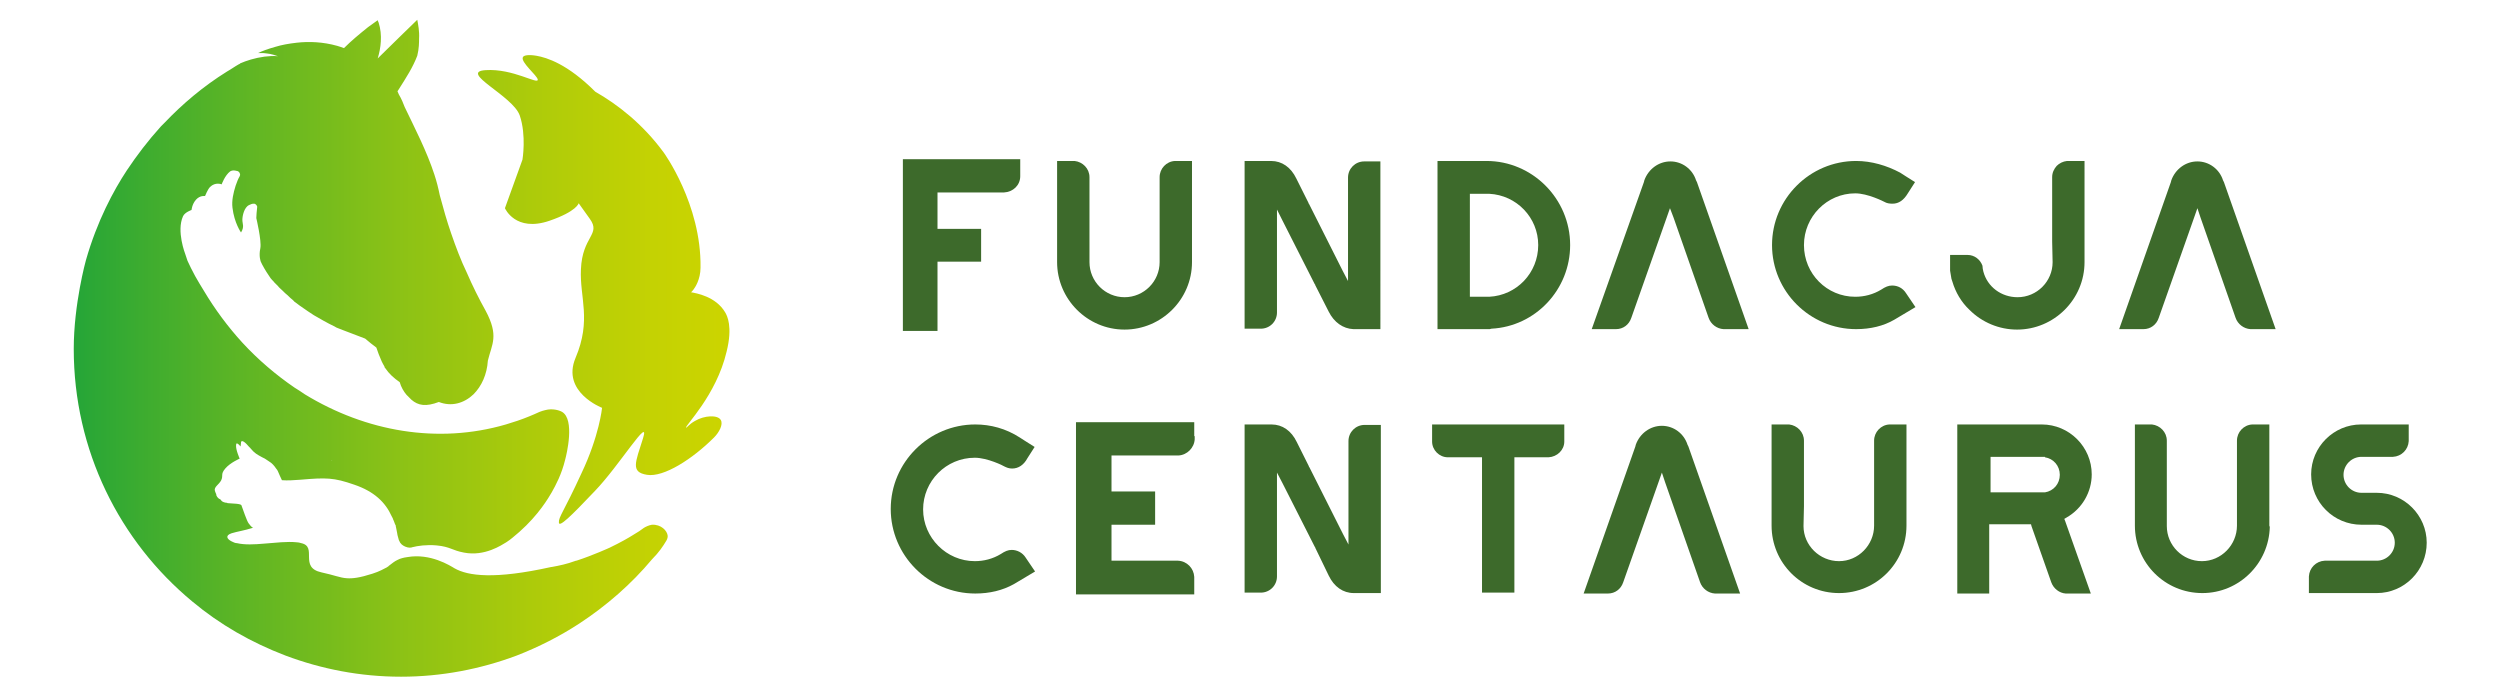 <?xml version="1.0" encoding="UTF-8"?>
<!-- Generator: Adobe Illustrator 28.2.0, SVG Export Plug-In . SVG Version: 6.00 Build 0)  -->
<svg xmlns="http://www.w3.org/2000/svg" xmlns:xlink="http://www.w3.org/1999/xlink" version="1.1" id="Warstwa_1" x="0px" y="0px" viewBox="0 0 556 155" style="enable-background:new 0 0 556 155;" xml:space="preserve">
<style type="text/css">
	.st0{fill:#3D6A2B;}
	.st1{fill-rule:evenodd;clip-rule:evenodd;fill:url(#SVGID_1_);}
</style>
<g>
	<path class="st0" d="M489.4,48.4l7.8,22.3c0.5,1.4,1.8,2.4,3.3,2.5l0.7,0h4.9l-11.5-32.7h0l-0.2-0.4c-0.8-2.5-3.1-4.2-5.7-4.2   c-2.6,0-4.9,1.7-5.8,4.2l-0.1,0.4h0l-11.5,32.7h5.4c1.6,0,2.9-1,3.4-2.5l7.9-22.4l0.7-2L489.4,48.4z"></path>
	<path class="st0" d="M372.2,48.4l7.8,22.3c0.5,1.4,1.8,2.4,3.3,2.5l0.7,0h4.9l-11.5-32.7h0l-0.2-0.4c-0.8-2.5-3.1-4.2-5.7-4.2   c-2.6,0-4.9,1.7-5.8,4.2l-0.1,0.4h0L354,73.2h5.4c1.6,0,2.9-1,3.4-2.5l7.9-22.4l0.7-2L372.2,48.4z"></path>
	<path class="st0" d="M370.3,107.2l7.8,22.3c0.5,1.4,1.8,2.4,3.3,2.5l0.7,0h4.9l-11.5-32.7h0l-0.2-0.4c-0.8-2.5-3.1-4.2-5.7-4.2   c-2.6,0-4.9,1.7-5.8,4.2l-0.1,0.4h0l-11.5,32.7h5.4c1.6,0,2.9-1,3.4-2.5l7.9-22.4l0.7-2L370.3,107.2z"></path>
	<linearGradient id="SVGID_1_" gradientUnits="userSpaceOnUse" x1="16.24" y1="77.5" x2="162.007" y2="77.5">
		<stop offset="9.428880e-03" style="stop-color:#27A637"></stop>
		<stop offset="0.22" style="stop-color:#56B327"></stop>
		<stop offset="0.478" style="stop-color:#88C117"></stop>
		<stop offset="0.703" style="stop-color:#ADCB0A"></stop>
		<stop offset="0.885" style="stop-color:#C4D203"></stop>
		<stop offset="1" style="stop-color:#CCD400"></stop>
	</linearGradient>
	<path class="st1" d="M160.3,93.4c0.6,1-0.4,2.8-1.5,3.9c-4.8,4.8-11.2,8.9-14.9,8.3c-3.7-0.6-2.6-2.7-0.9-8.1   c1.7-5.4-5.3,6.1-10.7,11.7c-5.4,5.7-8,8.2-8,7c-0.1-1.2,1.1-2.4,5-10.9c4-8.4,4.6-14.6,4.6-14.6s-9.1-3.5-5.9-11.1   c3.6-8.5,0.9-13.4,1.2-19.7c0.3-7.4,4.5-7.7,2-11.2c-2.5-3.5-2.5-3.5-2.5-3.5s-0.4,1.8-6.5,3.9c-7.6,2.6-9.9-2.8-9.9-2.8l3.9-10.8   c0,0,0.9-5.4-0.6-9.8c-1.5-4.4-13.7-9.7-7.6-10.1c6.1-0.4,11.7,3.3,11.6,2.1c-0.1-0.9-3.9-3.9-3.3-5c0.2-0.4,1.2-0.6,3-0.3   c2.3,0.4,6.9,1.8,13.1,8c4.9,2.8,10.5,7.1,15.2,13.5c0,0,8.4,11.5,8.2,25.6c0,2.7-1.3,4.5-1.3,4.5c-0.3,0.5-0.6,0.8-0.8,1   c1.1,0.2,5.5,0.9,7.6,4.5c0.4,0.7,1.7,3.1,0.3,8.7c-2.3,9.8-9.4,16.6-9,16.9c0.1,0.1,0.7-0.8,2-1.5   C156.6,92.4,159.6,92.2,160.3,93.4z M148.5,119.2c0,0.5-0.2,0.9-0.4,1.2c0,0,0,0,0,0c-0.6,1-1.5,2.4-3.1,4c0,0,0,0,0,0   c-4.6,5.5-10.1,10.3-16.2,14.3c-4.3,2.8-9,5.2-13.9,7.1c-8,3-16.7,4.7-25.7,4.7c-9.1,0-17.7-1.7-25.7-4.7   c-7.6-2.9-14.6-6.9-20.7-12c-16.2-13.4-26.4-33.6-26.4-56.2c0-10,2.7-19.7,2.7-19.7c2.5-8.8,6.2-15.6,9.1-20   c2.2-3.3,4.7-6.6,7.6-9.8c0.1-0.1,0.1-0.1,0.2-0.2c0.2-0.2,0.4-0.4,0.6-0.6c4-4.2,8.6-8.1,13.9-11.4c0.9-0.5,1.7-1.1,2.6-1.6   c0,0,0,0,0,0c0.1,0,0.1-0.1,0.2-0.1c0,0,0.1,0,0.1-0.1c0,0,0,0,0,0c0,0,0,0,0,0c1.4-0.6,3.2-1.2,5.4-1.5c1-0.1,2-0.2,2.9-0.1   c0,0,0.1,0,0.1,0c0,0,0,0,0,0c0,0,0,0,0,0c-0.6-0.2-1.4-0.5-2.4-0.6c-0.5-0.1-1-0.1-1.4-0.1c-0.2,0-0.4,0-0.5,0c0,0-0.1,0-0.1,0   c0,0,0,0,0,0c0,0,0,0,0,0c0.8-0.4,2.1-0.9,3.9-1.4c1.3-0.4,2.9-0.7,4.7-0.9c2.7-0.3,5.8-0.2,9,0.7c0.4,0.1,0.9,0.3,1.5,0.5   c1.6-1.6,3.4-3.1,5.4-4.7c0.7-0.5,1.4-1,2.1-1.5c0.1,0.2,0.1,0.4,0.2,0.5c0.9,2.8,0.5,5.7-0.2,8c1.3-1.3,3.8-3.7,5.1-5   c0.7-0.7,3-2.9,3.7-3.6c0.2,1.1,0.5,2.5,0.4,4.2c0,0.8,0,2.2-0.4,3.8C91.8,15,90.5,17,88.6,20c-0.1,0.1-0.1,0.2-0.2,0.3   c0.1,0.2,0.2,0.5,0.3,0.7c0.6,1,1,2,1.3,2.8c2.3,4.8,4.9,9.8,6.6,15c0.5,1.5,0.9,3.1,1.2,4.6c0.8,3,1.6,5.8,2.5,8.4   c1.1,3.2,2.2,6.1,3.5,8.8c0,0,0,0,0,0c1.3,3,2.7,5.8,4.2,8.5c3,5.6,1.4,7.4,0.5,11.1c-0.2,3.1-1.4,5.7-3.2,7.5   c-2.1,2-4.9,2.8-7.7,1.7c-2.9,1.1-4.6,0.8-6.1-0.5c-0.3-0.3-0.7-0.7-1.1-1.1c-0.6-0.7-1.2-1.7-1.5-2.8c0,0,0,0,0,0   c-1.3-0.9-2.4-1.9-3.2-3.1c-0.1-0.1-0.2-0.2-0.2-0.4c-0.2-0.3-0.4-0.7-0.6-1.1c-0.5-1.1-0.9-2.2-1.2-3.1c-0.8-0.6-1.7-1.3-2.5-2   c-1.3-0.5-2.4-0.9-3.4-1.3c-1-0.4-1.9-0.7-2.6-1c-0.3-0.1-0.5-0.2-0.8-0.4c-1.7-0.8-3.2-1.7-4.6-2.5c-0.6-0.4-1.7-1.1-3.1-2.1   c0,0,0,0,0,0c-0.4-0.3-0.8-0.6-1.2-0.9c0,0-0.1,0-0.1-0.1c-0.1-0.1-0.2-0.2-0.3-0.3c-0.4-0.3-0.7-0.6-1-0.9c0,0-0.1-0.1-0.1-0.1   c-0.4-0.3-0.8-0.7-1.1-1c0,0-0.1-0.1-0.1-0.1c-0.3-0.3-0.7-0.6-1-1l0,0c0,0,0,0,0,0c-0.3-0.3-0.5-0.5-0.8-0.8c0,0,0,0,0,0   c-0.2-0.3-0.5-0.5-0.7-0.8c0,0,0,0-0.1-0.1c-0.1-0.2-0.3-0.4-0.4-0.6c-0.7-1-1.5-2.4-1.8-3.1c0,0-0.5-1.2-0.1-3   c0.3-1.7-0.9-6.7-0.9-6.7c0-0.4,0.1-1.7,0.2-2.5c0-0.1-0.1-0.4-0.4-0.6c-0.1-0.1-0.3-0.1-0.4-0.1c-0.3,0-0.6,0.1-1,0.3   c-1.1,0.5-1.5,2.4-1.5,3.3c0,0.9,0.5,1.5-0.3,2.8c0,0-1.5-2.1-1.9-5.5c-0.2-1.6,0.2-3.3,0.7-4.9c0.3-0.9,0.6-1.6,0.9-2.1   c0-0.1,0.1-0.2,0.1-0.3c0,0,0-0.3-0.2-0.6c0,0-0.1,0-0.1-0.1c-0.1-0.1-0.3-0.2-0.5-0.2c0,0,0,0,0,0c-0.4-0.1-0.9-0.2-1.4,0.1   C50,39,49.3,41,49.3,41s-1.4-0.6-2.6,0.6c-0.5,0.5-1.1,2-1.1,2s-1.1-0.2-2,0.8c-0.9,1-1,2.3-1,2.3s-1.5,0.5-1.9,1.4   c-1.5,3.3,0.5,8.4,0.5,8.4s0.3,0.9,0.5,1.5c0.4,0.9,1,2.1,1.7,3.4c0.6,1.1,1.3,2.2,1.9,3.2c2.5,4.2,5.4,8.1,8.6,11.6   c3.5,3.8,7.5,7.2,11.6,10c0.8,0.5,1.6,1,2.3,1.5c13.6,8.3,29.6,11.1,44.7,6.7c1.7-0.5,3.5-1.1,5.2-1.8c0.8-0.3,1.6-0.7,2.3-1   c0.5-0.2,0.9-0.3,1.3-0.4c1.5-0.4,3,0,3.7,0.4c2.9,1.7,1,9.5,0.7,10.6c-0.8,3.3-2.1,5.7-3,7.3c-0.7,1.2-2.9,5-7.2,8.8   c-1.2,1-1.8,1.6-2.9,2.3c-1,0.6-4.8,3.2-9.4,2.3c-2.7-0.5-3-1.3-6.1-1.6c-2.3-0.2-4.2,0.1-5.4,0.4c-0.2,0.1-0.8,0.2-1.5-0.1   c-0.2-0.1-0.8-0.3-1.2-0.9c-0.1-0.2-0.2-0.4-0.3-0.6c-0.1-0.3-0.2-0.7-0.3-1.1c0,0-0.1-0.7-0.3-1.6c0-0.1-0.1-0.3-0.1-0.5   c0-0.1,0-0.2-0.1-0.2c-0.1-0.3-0.2-0.5-0.3-0.8c0-0.1-0.1-0.2-0.1-0.2c-0.1-0.3-0.2-0.6-0.4-0.9c-1.4-3.1-3.9-5.5-8.3-7   c-4.6-1.6-6.2-1.6-12.1-1.1c-1.4,0.1-2.7,0.2-4,0.1c-0.3-0.6-0.6-1.3-0.9-2c-0.1-0.2-0.2-0.4-0.4-0.6c-0.4-0.6-0.9-1.2-1.6-1.6   c-0.3-0.2-0.6-0.4-0.9-0.6c-0.2-0.1-0.4-0.2-0.6-0.3c-1.1-0.6-1.7-0.9-2.6-2c-0.1-0.1-0.1-0.2-0.2-0.2c-1-1.2-1.7-1.7-1.9-1.2   c0,0,0,0.1,0,0.2c-0.1,0.8-0.1,0.8-0.1,0.8s-1-1.3-1-0.3c-0.1,1,0.8,3,0.8,3s-2.1,0.9-3.2,2.2c-1.1,1.3-0.4,1.5-0.9,2.6   c-0.5,1-1.7,1.5-1.4,2.4c0.3,0.9,0.3,0.5,0.3,0.9c0,0.1,0.1,0.2,0.2,0.4c0.2,0.3,0.5,0.5,0.6,0.5c0.3,0.1,0.2,0.6,1.3,0.8   c0.1,0,0.3,0,0.4,0.1c1.2,0.1,3,0.1,3.1,0.5c0.3,0.8,1.2,3.5,1.6,4c0.3,0.4,0.6,0.8,1,1c0,0-0.1,0-0.1,0c-1.9,0.6-3.4,0.8-4.7,1.2   c-1.5,0.5-1,1.3,0,1.8c0.4,0.2,0.8,0.4,1.2,0.4c1.7,0.4,3.9,0.3,6.1,0.1c2.5-0.2,5.1-0.5,7.1-0.3c0.4,0,0.8,0.1,1.1,0.2   c3.7,0.8-0.6,5.4,4.5,6.5c2.8,0.6,4.1,1.2,5.6,1.3c1.3,0.1,2.9-0.1,5.7-1c1.6-0.5,2.6-1.1,3.2-1.4c0.1-0.1,0.2-0.1,0.3-0.2   c0,0,0.1,0,0.1-0.1c0.3-0.2,1-0.8,1.5-1.1c0.3-0.2,0.6-0.3,1-0.5c0,0,0.8-0.3,1.7-0.4c5.1-0.9,9.5,1.9,10.5,2.5   c3,1.7,8.9,2.5,21.5-0.3c0,0,0,0,0.1,0c1.7-0.3,3.5-0.7,5.1-1.3c0.1,0,0.2-0.1,0.3-0.1c0,0,0,0,0.1,0c3.7-1.2,7.4-2.9,7.4-2.9   c2.5-1.2,4.2-2.2,5-2.7c1.2-0.7,2.1-1.3,2.6-1.7c0.3-0.2,1.1-0.6,1.8-0.7C147,116.6,148.4,118,148.5,119.2z M73.6,102.5   c0.1,0,0.2,0,0.3,0c0-0.1,0-0.1,0-0.2C73.8,102.3,73.7,102.4,73.6,102.5z M73.9,102.3c-0.1,0.1-0.2,0.1-0.3,0.2c0.1,0,0.2,0,0.3,0   C73.9,102.4,73.9,102.3,73.9,102.3z"></path>
	<path class="st0" d="M451.3,116.6h0.4l0.1,0.4l4.4,12.5c0.5,1.4,1.8,2.4,3.2,2.5l0.7,0h4.9l-5.7-16.1l-0.2-0.5l0.5-0.3   c3.5-2,5.6-5.7,5.6-9.6c0-6.1-5-11.1-11.1-11.1h-18.8v7.8V132h7.1v-14.8v-0.6h0.6H451.3z M442.7,108.9v-6.7v-0.6h0.6h10.9h0.6v0.1   c1.9,0.3,3.3,1.9,3.3,3.9c0,2-1.4,3.6-3.3,3.9v0l-0.6,0h-10.9h-0.6V108.9z"></path>
	<path class="st0" d="M216.9,94.4c-10.3,0-18.8,8.4-18.8,18.8c0,10.3,8.4,18.8,18.8,18.8c3.2,0,6.1-0.7,8.6-2.1l4.7-2.8l-2.1-3.1   c-0.7-1.1-1.9-1.7-3.1-1.7c-0.8,0-1.5,0.3-2.4,0.9c-1.8,1.1-3.8,1.6-5.8,1.6c-6.3,0-11.5-5.2-11.5-11.5c0-6.3,5.1-11.5,11.5-11.5   c2.8,0,6.4,1.8,6.5,1.9c0.6,0.3,1.1,0.5,1.8,0.5c1.4,0,2.6-0.8,3.4-2.3l1.6-2.5c-1.4-0.9-3.2-2-3.3-2.1   C223.7,95.3,220.3,94.4,216.9,94.4z"></path>
	<path class="st0" d="M295.5,128c1.2,2.5,3.2,3.9,5.6,3.9c0,0,0.1,0,0.1,0h5.2h0.7V98.2v-3.7h-3.6c-2,0-3.6,1.6-3.6,3.6l0,0.1v0.6h0   v19.7v2.6l-1.2-2.3l-7.5-14.9l-0.1-0.1v-0.1l-2.7-5.4c-1.2-2.5-3.2-3.9-5.6-3.9c0,0-0.1,0-0.1,0h-0.6v0h-4.5h-0.8v33.7v3.7h3.6   c2,0,3.6-1.6,3.6-3.6l0-0.1l0-0.7h0v-19.7v-2.6l1.2,2.3l7.2,14.2l0.1,0.1v0.1L295.5,128z"></path>
	<path class="st0" d="M344.2,101.7L344.2,101.7l0.1,0l0.1,0c1.9-0.1,3.5-1.6,3.5-3.5l0-0.7v-3.1h-3.5h-0.1h-4.3h-2.6H334h-1.6H329   h-2.6h-4.3H322h-3.5v3.1l0,0.7c0,1.9,1.6,3.5,3.5,3.5l0.2,0l0.1,0h0h6.7h0.6v0.6v29.5h7.2v-29.5v-0.6h0.6H344.2z"></path>
	<path class="st0" d="M424,98v-3.6h-3.7l-0.1,0c-1.9,0.1-3.4,1.7-3.4,3.6v14.3l0,4.6c0,4.3-3.5,7.9-7.8,7.9c-4.3,0-7.9-3.5-7.9-7.8   l0.1-4.4V98c0-1.9-1.5-3.4-3.3-3.6l-0.2,0H394V98v18.9c0,8.3,6.7,15,15,15c8.3,0,15-6.7,15-15V98z"></path>
	<path class="st0" d="M504.7,116.9V98v-3.6H501l-0.1,0c-1.9,0.1-3.4,1.7-3.4,3.6v14.3l0,4.6c0,4.3-3.5,7.9-7.8,7.9   c-4.3,0-7.8-3.5-7.8-7.8l0-4.4V98c0-1.9-1.5-3.4-3.3-3.6l-0.2,0h-3.6V98v18.9c0,8.3,6.7,15,15,15c8.2,0,14.8-6.6,15-14.7   L504.7,116.9z"></path>
	<path class="st0" d="M517.2,131.9h5h6.4c6.1,0,11.1-5,11.1-11.2c0-6.1-5-11.1-11.1-11.1h-3.4c-2.2,0-4-1.8-4-4c0-2.2,1.8-4,4-4h6.7   h0.1l0,0l0.2,0c1.9-0.1,3.4-1.6,3.5-3.5v-0.7v-3h-3.4h-0.2h-5.5h-1l-0.5,0c-6.1,0-11.1,5-11.1,11.1c0,6.2,5,11.2,11.2,11.2h3.4   c2.2,0,4,1.8,4,4c0,2.2-1.8,4-4,4h-11.2l-0.2,0l-0.2,0c-1.9,0.1-3.4,1.6-3.5,3.5v0.7v3h3.4H517.2z"></path>
	<path class="st0" d="M412.8,35.8c-10.3,0-18.7,8.4-18.7,18.7c0,10.3,8.4,18.7,18.7,18.7c3.2,0,6.1-0.7,8.5-2.1l4.7-2.8l-2.1-3.1   c-0.7-1.1-1.8-1.7-3.1-1.7c-0.8,0-1.5,0.3-2.4,0.9c-1.8,1.1-3.8,1.6-5.8,1.6c-6.3,0-11.4-5.1-11.4-11.5c0-6.3,5.1-11.5,11.4-11.5   c2.8,0,6.3,1.8,6.5,1.9c0.5,0.3,1.1,0.4,1.8,0.4c1.4,0,2.5-0.8,3.4-2.3l1.6-2.5c-1.4-0.9-3.2-2-3.3-2.1   C419.6,36.8,416.2,35.8,412.8,35.8z"></path>
	<path class="st0" d="M295.5,69.3c1.2,2.4,3.2,3.8,5.5,3.9l0,0h0.1h5.2h0.7V39.6v-3.7h-3.6c-2,0-3.6,1.6-3.6,3.6l0,0l0,0.1v0.6h0   v19.7v2.6l-1.2-2.3l-7.5-14.9l-0.1-0.1v-0.1l-2.7-5.4c-1.2-2.5-3.2-3.9-5.6-3.9l-0.1,0h-0.6v0h-4.5h-0.7v33.6v3.7h3.6   c2,0,3.6-1.6,3.6-3.6c0-0.1,0-0.1,0-0.1v-0.6h0V49.2v-2.6l1.2,2.4l7.2,14.2l0.1,0.1v0.1L295.5,69.3z"></path>
	<path class="st0" d="M265.1,39.4v-3.6h-3.7l-0.1,0c-1.9,0.1-3.4,1.7-3.4,3.6v14.3l0,4.6c0,4.3-3.5,7.8-7.8,7.8   c-4.3,0-7.8-3.5-7.8-7.8l0-4.4V39.4c0-1.9-1.5-3.4-3.3-3.6l-0.1,0h-3.8v3.6v18.9c0,8.2,6.7,15,15,15c8.2,0,15-6.7,15-15V39.4z"></path>
	<path class="st0" d="M349.2,54.5c0-10.3-8.4-18.7-18.6-18.7h-3.1h-5.9h-1.9v37.4h1.9h5.9h3.8l0.4-0.1   C341.5,72.6,349.2,64.4,349.2,54.5z M331.2,66L331.2,66l-0.6,0h-3.1h-0.6v-0.6V43.7v-0.6h0.6h3.1h0.6v0c6.1,0.3,10.9,5.3,10.9,11.4   C342.1,60.7,337.3,65.7,331.2,66z"></path>
	<path class="st0" d="M441.1,60.4c-0.1-0.4-0.2-0.9-0.2-1.3c-0.5-1.4-1.8-2.4-3.3-2.4l-3.9,0v1.7c0,0.4,0,0.7,0,1.1l0,0.3l0,0.4   c0.1,0.6,0.2,1.2,0.3,1.8c0.1,0.2,0.1,0.4,0.2,0.6c0.7,2.4,2,4.6,3.8,6.3c2.8,2.8,6.6,4.4,10.6,4.4c8.2,0,15-6.7,15-15V35.8h-3.9   c-0.9,0.1-1.7,0.5-2.3,1.1c-0.6,0.7-1,1.5-1,2.5v14.3l0.1,4.6c0,4.3-3.5,7.8-7.8,7.8C445.1,66.1,442,63.8,441.1,60.4z"></path>
	<path class="st0" d="M265.6,97v-3.1H262h-0.2h-4.4h-18.1v38.3h18.1h4.4h0.2h3.6V129v-0.7c-0.1-1.9-1.6-3.5-3.6-3.6l-0.1,0h-0.6v0   h-13.5h-0.6v-0.6v-6.8v-0.6h0.6h9.1v-7.4h-9.1h-0.6v-0.6v-6.8v-0.6h0.6h13.5l0.6,0h0.2c1.9-0.1,3.5-1.7,3.6-3.6V97z"></path>
	<path class="st0" d="M208.5,43.4v-0.6h0.6h13.9h0.1l0,0l0.2,0c2-0.1,3.6-1.6,3.6-3.6v-0.7v-3.1h-3.6h-0.2h-4.3h-18v38.2h7.7v-7.4   l0-0.6v-6.8v-0.6h0.6h9.1v-7.3h-9.1h-0.6v-0.6V43.4z"></path>
</g>
</svg>
